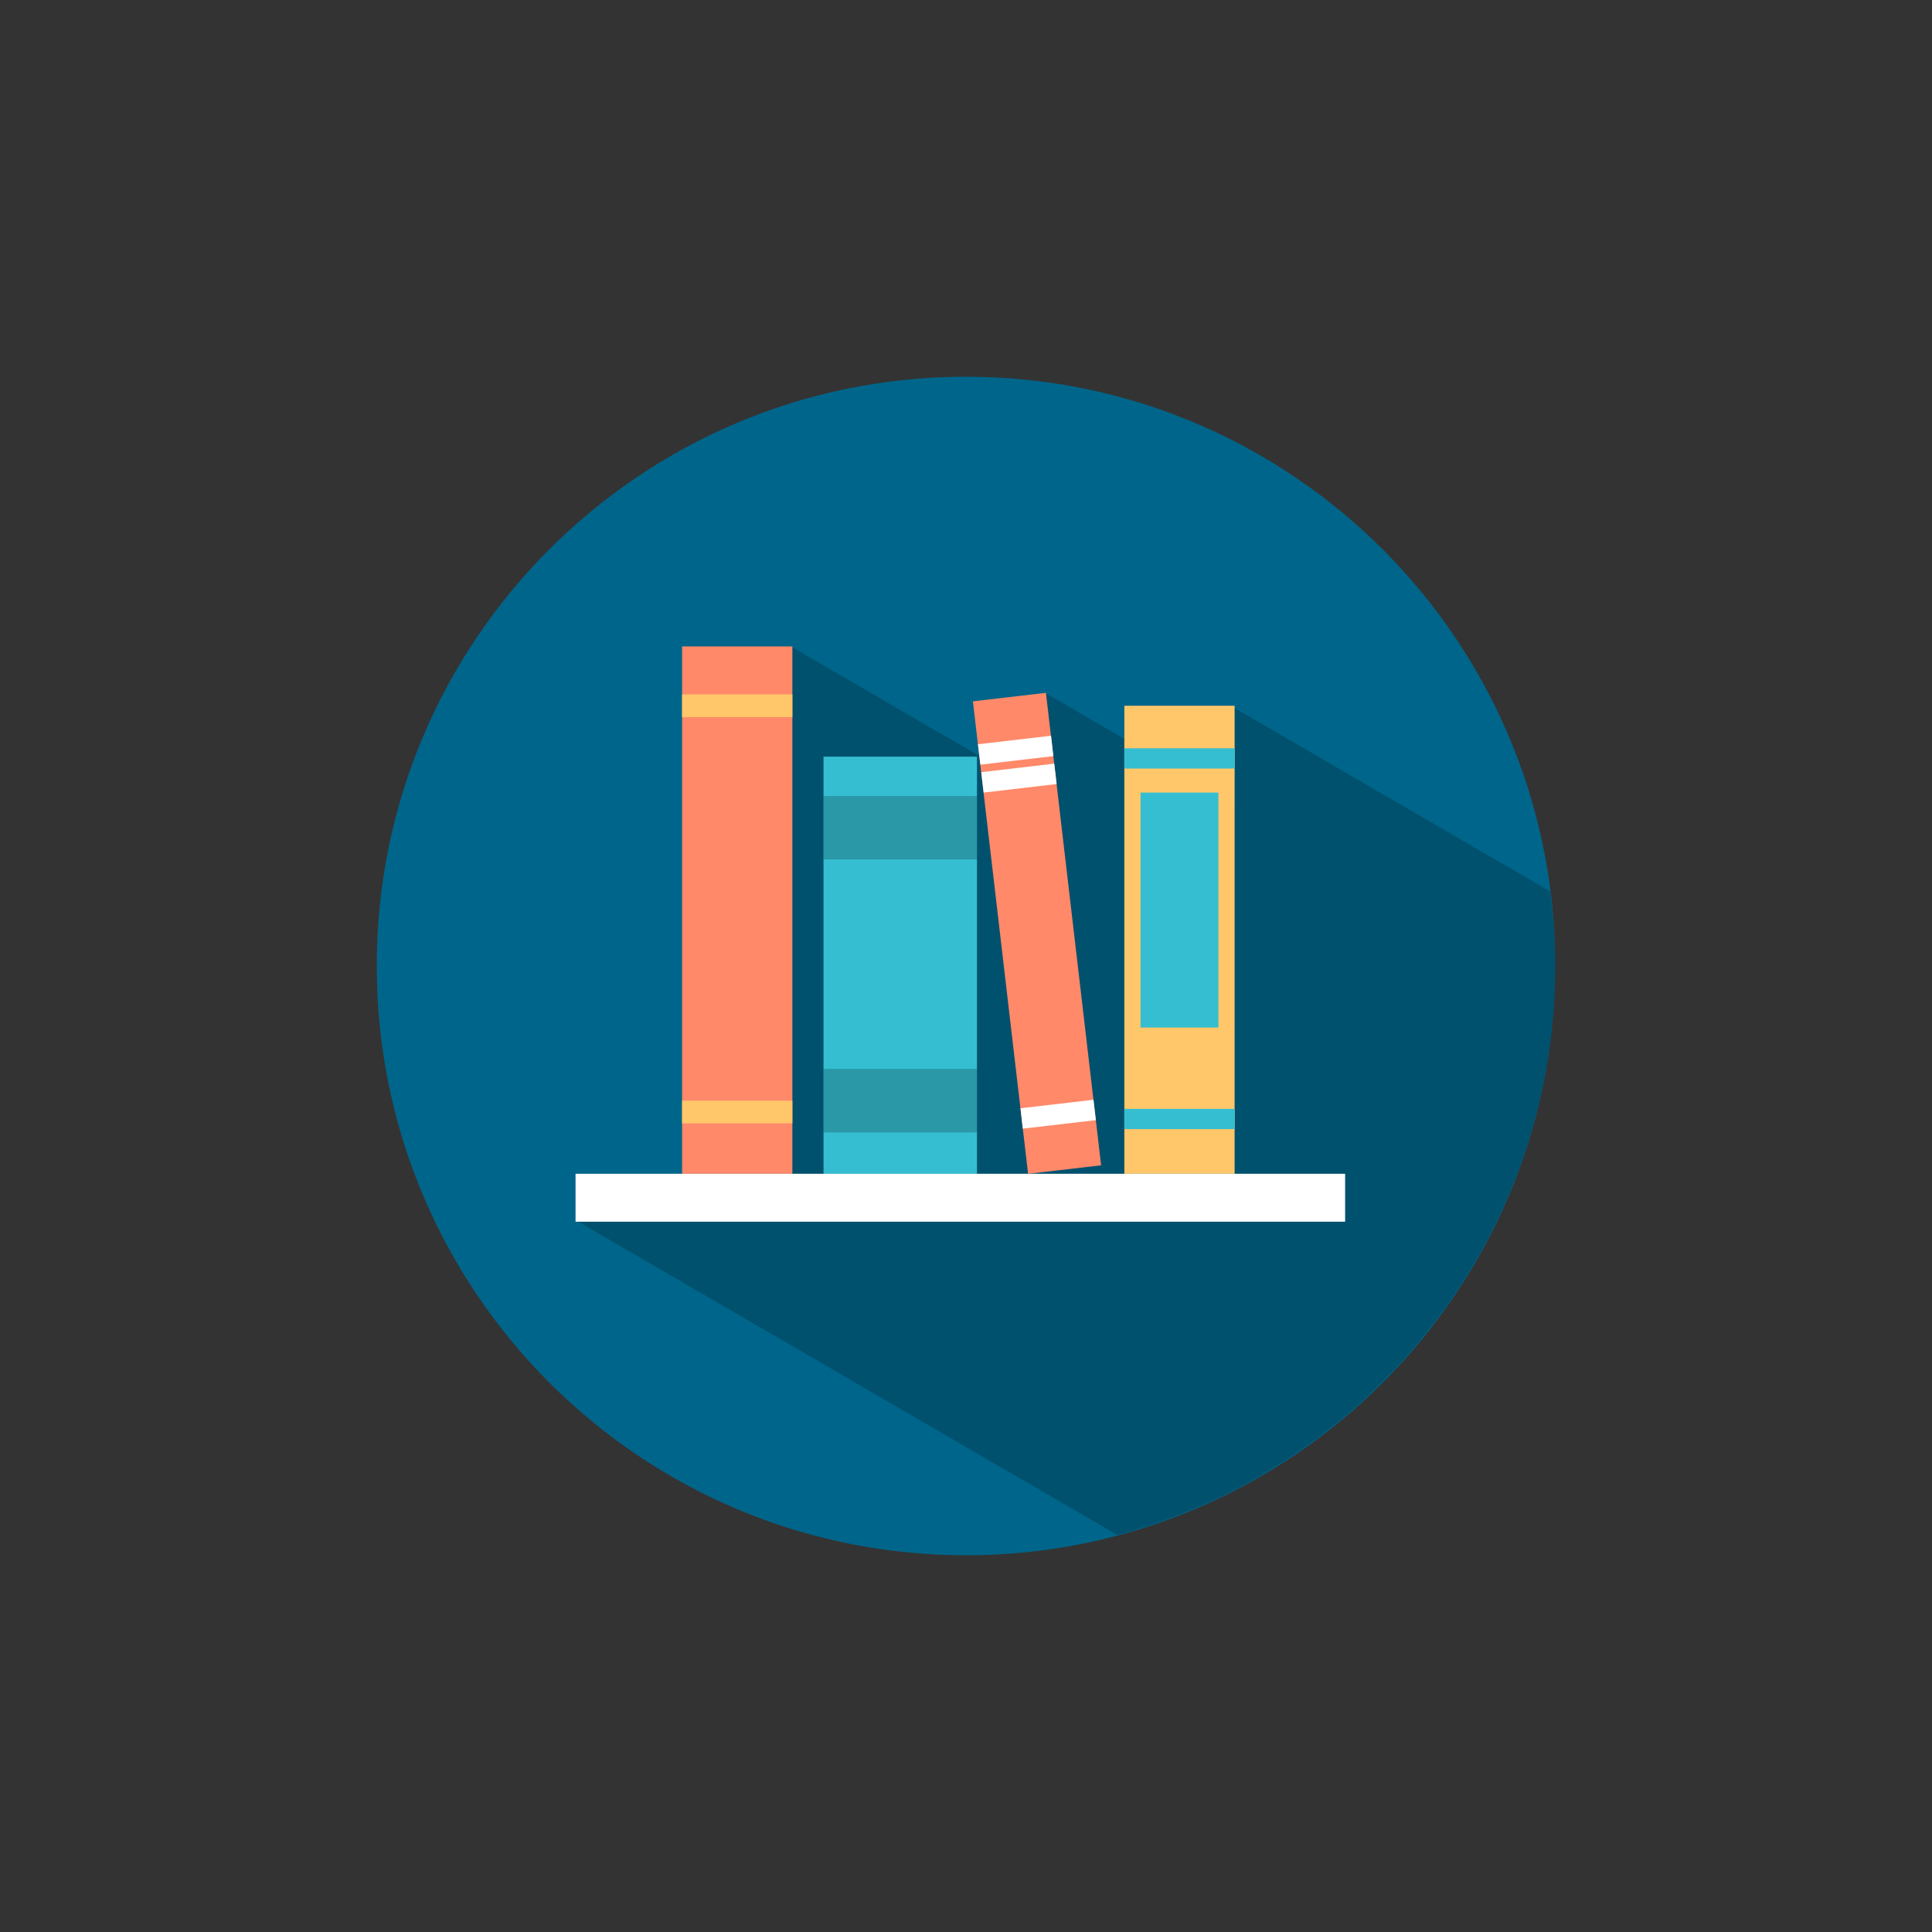 <svg data-bbox="39 38.998 122.001 122.004" viewBox="0 0 200 200" height="200" width="200" xmlns="http://www.w3.org/2000/svg" data-type="color">
    <rect x="0" y="0" width="200" height="200" fill="#333333" stroke="none"/>
    <g>
        <path d="M161 99.995c0 33.694-27.311 61.007-60.997 61.007C66.311 161.002 39 133.689 39 99.995c0-33.684 27.311-60.997 61.003-60.997 33.686 0 60.997 27.313 60.997 60.997z" fill="#00658A" data-color="1"/>
        <path d="M160.461 92.274L127.807 73.3v9.823l-19.627-11.41v10.492L81.867 66.917v57.557h26.313v1.996L99.625 125l-39.76 1.47 55.799 32.427c13.68-3.632 25.445-11.907 33.572-23.007a62.232 62.232 0 0 0 2.859-4.263c5.623-9.22 8.906-20.029 8.906-31.631-.001-2.623-.22-5.187-.54-7.722z" opacity=".2"/>
        <path fill="#FF8969" d="M82.026 66.917v54.591H70.611V66.917h11.415z" data-color="2"/>
        <path fill="#FFC76A" d="M82.026 71.881v2.355H70.611v-2.355h11.415z" data-color="3"/>
        <path fill="#FFC76A" d="M82.026 113.94v2.355H70.611v-2.355h11.415z" data-color="3"/>
        <path fill="#FFC76A" d="M127.807 73.059v48.45h-11.415v-48.45h11.415z" data-color="3"/>
        <path fill="#35BED1" d="M127.807 77.464v2.095h-11.415v-2.095h11.415z" data-color="4"/>
        <path fill="#35BED1" d="M127.807 114.79v2.093h-11.415v-2.093h11.415z" data-color="4"/>
        <path fill="#FF8969" d="M108.273 71.72l5.713 48.912-7.559.883-5.713-48.912 7.56-.883z" data-color="2"/>
        <path fill="#FFFFFF" d="M109.043 78.272l-7.554.886-.249-2.113 7.563-.881.24 2.108z" data-color="5"/>
        <path fill="#FFFFFF" d="M109.382 81.166l-7.553.883-.25-2.113 7.559-.883.244 2.113z" data-color="5"/>
        <path fill="#FFFFFF" d="M113.443 115.958l-7.563.878-.24-2.108 7.554-.88.249 2.11z" data-color="5"/>
        <path fill="#35BED1" d="M101.136 78.33v43.179H85.25V78.33h15.886z" data-color="4"/>
        <path fill="#35BED1" d="M126.13 82.049v24.322h-8.062V82.049h8.062z" data-color="4"/>
        <path fill="#FFFFFF" d="M139.247 121.508v4.962H59.58v-4.962h79.667z" data-color="5"/>
        <path opacity=".2" d="M101.136 82.408v6.563H85.25v-6.563h15.886z"/>
        <path opacity=".2" d="M101.136 110.654v6.571H85.25v-6.571h15.886z"/>
    </g>
</svg>
